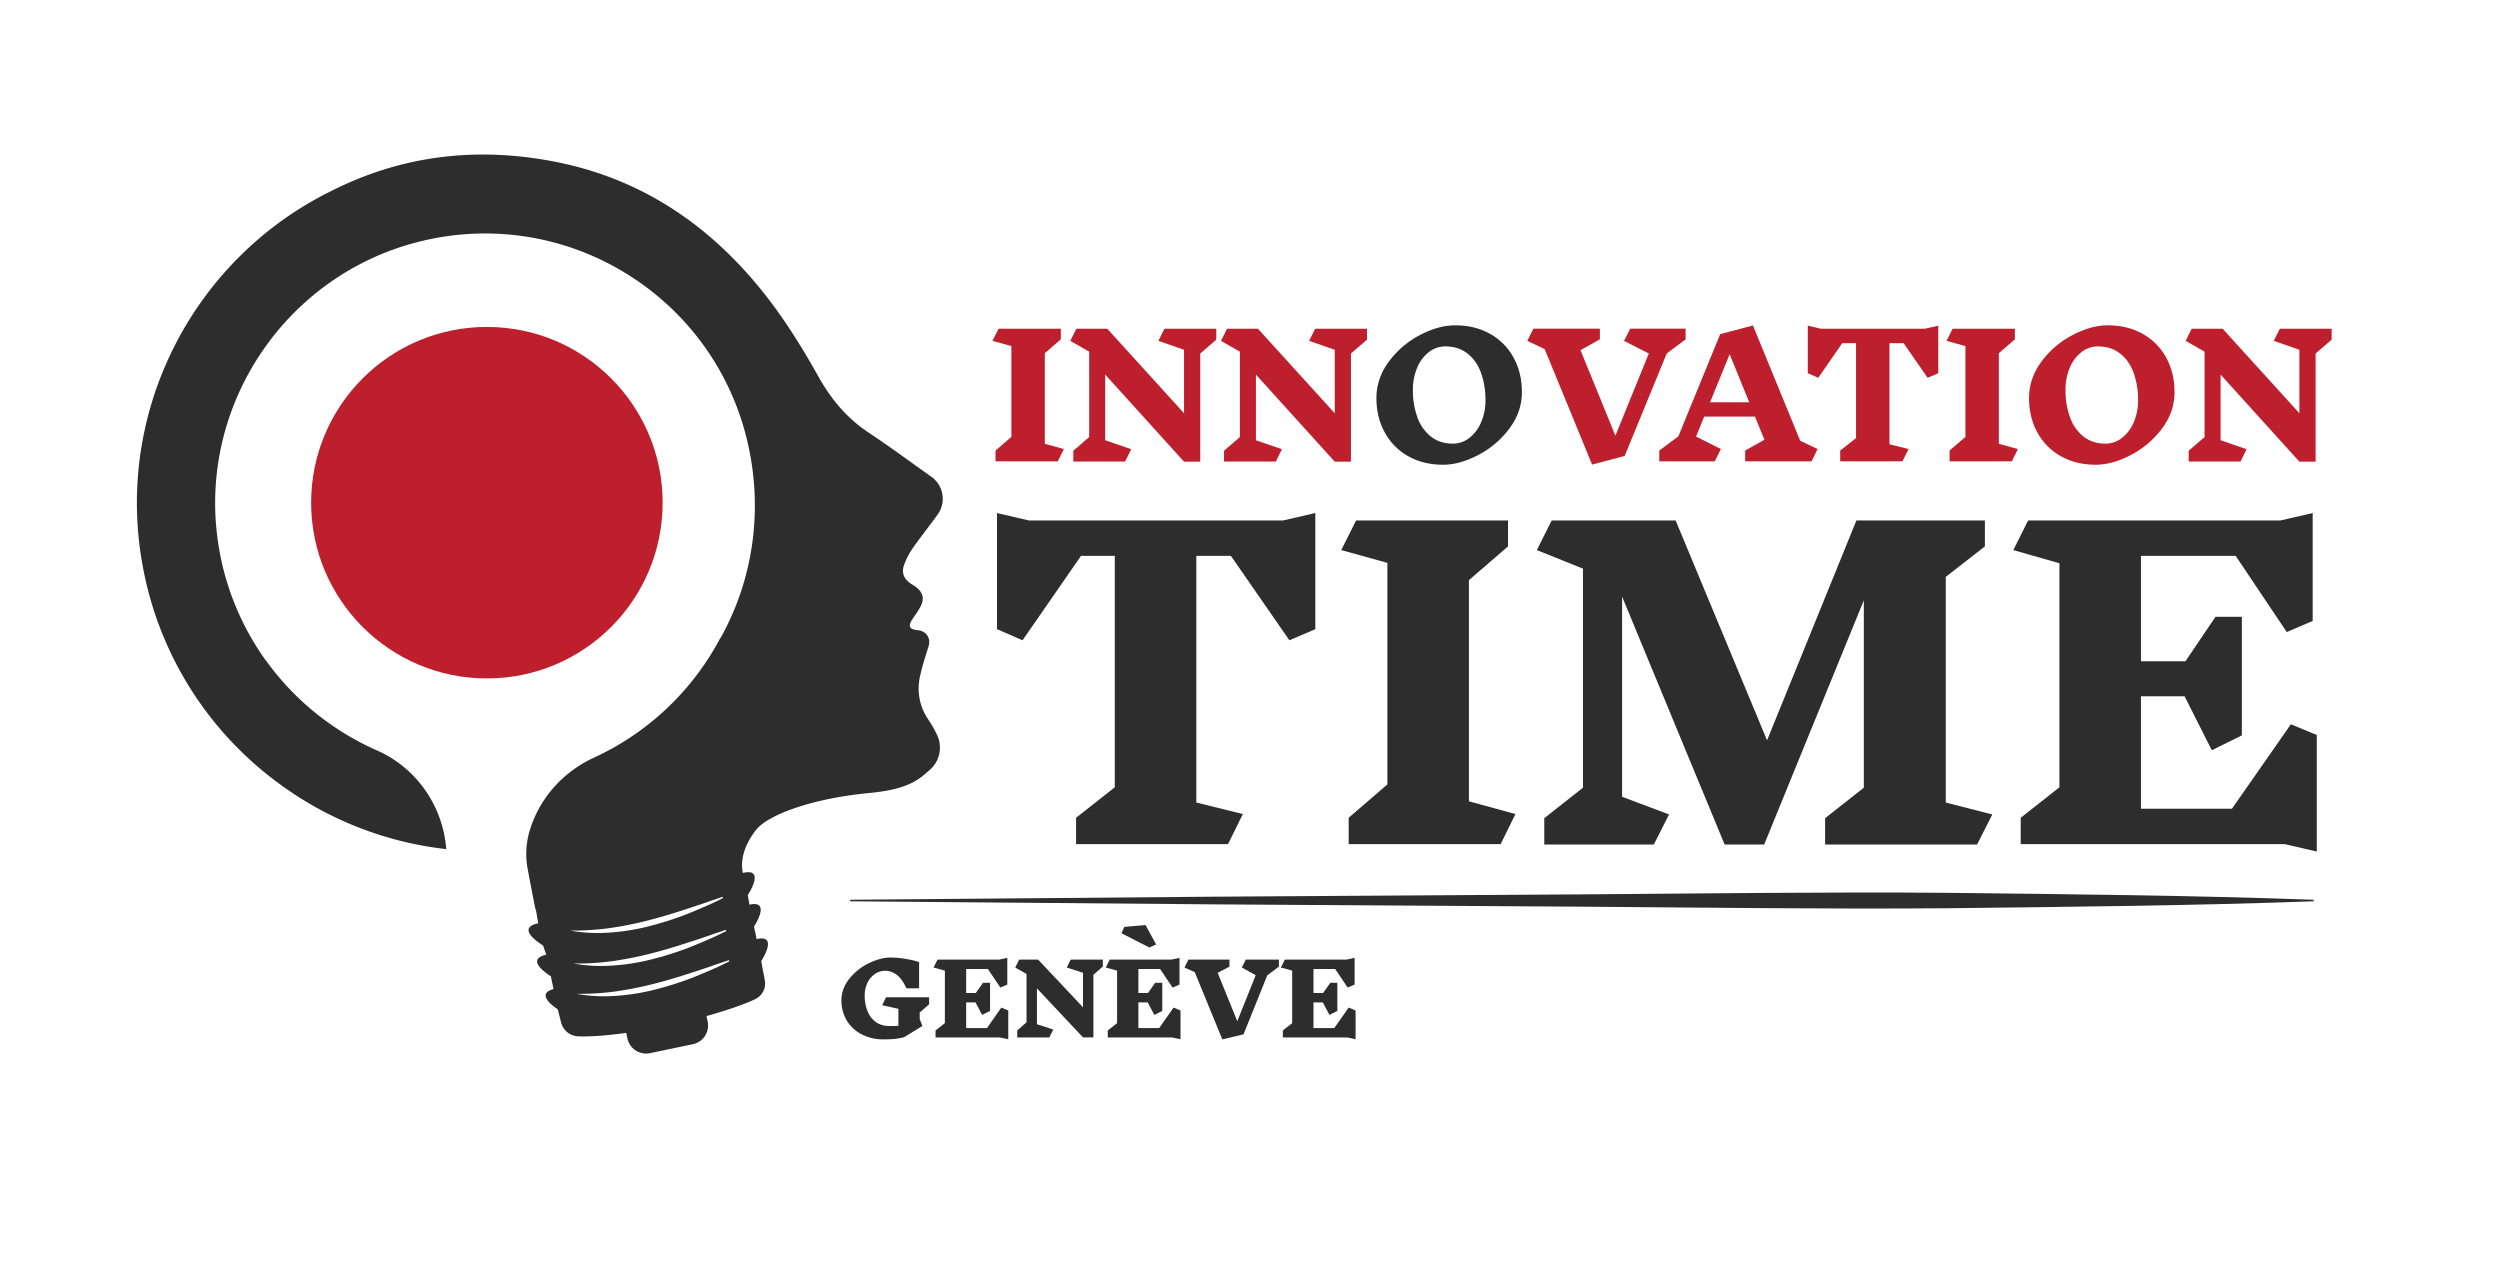 <svg id="Calque_1" data-name="Calque 1" xmlns="http://www.w3.org/2000/svg" viewBox="0 0 2750 1392"><defs><style>.cls-1{fill:#be1f2d;}.cls-2{fill:#2d2d2d;}</style></defs><title>déclinaison</title><path class="cls-1" d="M1163.577,507.489h-68.5V495.608l17.451-15.038V380.694l-20.793-5.755,6.683-13.367h68.5v11.7l-17.636,15.223v99.691l20.978,5.755Z"/><path class="cls-1" d="M1320.26,388.862v119h-17.822l-86.7-95.792v72.215l28.59,9.84-6.683,13.551h-56.993V495.793l17.451-15.037V386.82l-20.793-11.881L1184,361.572h33.974l84.468,93.008v-69.8l-28.218-9.839,6.683-13.367H1337.9v12.067Z"/><path class="cls-1" d="M1486.039,388.862v119h-17.821l-86.7-95.792v72.215l28.59,9.84-6.683,13.551h-56.993V495.793l17.451-15.037V386.82l-20.793-11.881,6.683-13.367h33.973l84.469,93.008v-69.8L1440,374.939l6.684-13.367h56.993v12.067Z"/><path class="cls-2" d="M1639.2,367.327A65.63,65.63,0,0,1,1665,393.5q9.093,16.707,9.1,37.871,0,21.72-13.83,40.1a100.771,100.771,0,0,1-34.251,29.054Q1605.591,511.2,1587.4,511.2q-21.72,0-38.336-9.375a65.788,65.788,0,0,1-25.8-26.083q-9.189-16.709-9.19-37.872,0-21.72,13.738-40.192a99.467,99.467,0,0,1,34.159-29.146q20.419-10.673,38.614-10.674Q1622.483,357.86,1639.2,367.327Zm-67.39,19.957a41.912,41.912,0,0,0-12.9,17.172,61.194,61.194,0,0,0-4.733,24.506,86.864,86.864,0,0,0,4.827,29.7,47.228,47.228,0,0,0,14.758,21.348q9.93,7.986,24.413,7.983a29.046,29.046,0,0,0,18.007-6.219,42.622,42.622,0,0,0,13-17.172A60.161,60.161,0,0,0,1634,440.1a87.805,87.805,0,0,0-4.827-29.8q-4.83-13.458-14.852-21.349t-24.5-7.89A29.055,29.055,0,0,0,1571.806,387.284Z"/><path class="cls-1" d="M1833.377,388.862l-46.226,112.686-35.829,9.468-52.167-126.981-19.121-9.1,6.684-13.367h73.143v11.7l-21.349,11.882,38.428,94.121,36.758-90.409-27.29-13.923,6.869-13.367h60.892v11.7Z"/><path class="cls-1" d="M1992.66,507.489H1919.7V495.608l21.163-11.882-10.4-25.433H1874.59l-8.911,21.906,27.29,13.738-6.683,13.552h-61.077V495.608l20.977-15.6,46.04-112.5,36.015-9.468,51.98,126.795,19.122,9.1Zm-90.037-117.884-21.535,52.908h43.069Z"/><path class="cls-1" d="M2132.078,410.583l-11.7,5.012-26.363-38.057h-15.593v111.2l20.977,5.2-6.683,13.552h-68.5V495.608l17.45-13.738V377.538h-15.223L2000.085,415.6l-11.51-5.012V358.231l14.294,3.341H2117.6l14.481-3.341Z"/><path class="cls-1" d="M2213.016,507.489h-68.5V495.608l17.452-15.038V380.694l-20.792-5.755,6.682-13.367h68.5v11.7l-17.636,15.223v99.691l20.978,5.755Z"/><path class="cls-1" d="M2357.076,367.327a65.63,65.63,0,0,1,25.8,26.177q9.093,16.707,9.1,37.871,0,21.72-13.83,40.1a100.771,100.771,0,0,1-34.251,29.054q-20.424,10.672-38.614,10.674-21.72,0-38.336-9.375a65.8,65.8,0,0,1-25.805-26.083q-9.189-16.709-9.189-37.872,0-21.72,13.738-40.192a99.464,99.464,0,0,1,34.158-29.146q20.421-10.673,38.615-10.674Q2340.364,357.86,2357.076,367.327Zm-67.39,19.957a41.912,41.912,0,0,0-12.9,17.172,61.194,61.194,0,0,0-4.733,24.506,86.864,86.864,0,0,0,4.827,29.7,47.221,47.221,0,0,0,14.758,21.348q9.93,7.986,24.413,7.983a29.041,29.041,0,0,0,18.006-6.219,42.615,42.615,0,0,0,13-17.172,60.161,60.161,0,0,0,4.827-24.5,87.805,87.805,0,0,0-4.827-29.8q-4.83-13.458-14.852-21.349t-24.505-7.89A29.055,29.055,0,0,0,2289.686,387.284Z"/><path class="cls-1" d="M2547.172,388.862v119H2529.35l-86.7-95.792v72.215l28.59,9.84-6.684,13.551h-56.993V495.793l17.451-15.037V386.82l-20.792-11.881,6.683-13.367h33.973l84.468,93.008v-69.8l-28.217-9.839,6.682-13.367h56.993v12.067Z"/><path class="cls-2" d="M1446.853,692.078l-28.537,12.23-64.322-92.86h-38.05V882.779l51.186,12.683-16.307,33.067H1183.677v-28.99l42.579-33.52V611.448h-37.144l-64.322,92.86-28.084-12.23V564.34l34.879,8.153h279.936l35.332-8.153Z"/><path class="cls-2" d="M1650.687,928.529H1483.54v-28.99l42.579-36.691v-243.7l-50.732-14.042,16.306-32.614H1658.84V601.03l-43.032,37.144V881.42l51.186,14.042Z"/><path class="cls-2" d="M2174.771,928.982H2007.625v-28.99l42.58-33.52v-206.1l-109.62,268.613H1897.1L1784.31,656.293V876.437l51.639,19.478-16.761,33.067H1698.7v-28.99l42.579-33.52V625.491l-50.732-20.384,16.306-32.614H1843.2l100.56,241.887,98.295-241.887h141.328V601.03l-43.034,33.52V882.779l51.187,13.136Z"/><path class="cls-2" d="M2513.141,928.529H2222.786v-28.99l42.579-33.52V619.6l-50.732-14.5,16.306-32.614h277.672l35.332-8.153V683.018l-28.537,12.23-56.169-83.8H2355.054V727.409h48.92l33.068-48.921h28.99V808.944l-33.067,16.307-29.9-59.339h-48.015V889.573h100.107l64.774-92.859,28.537,11.777V936.682Z"/><path class="cls-2" d="M935.228,989.727l402.438-3.388L1740.1,983.8c134.147-.915,268.293-2.805,402.439-1.694,134.146,1.545,268.292,2.769,402.438,7.624v1.7c-134.146,4.856-268.292,6.08-402.438,7.625-134.146,1.11-268.292-.778-402.439-1.7l-402.438-2.541-402.438-3.389Z"/><circle class="cls-1" cx="535.584" cy="552.95" r="193.324"/><path class="cls-2" d="M1020.97,791.263a59.986,59.986,0,0,1-9.039-46.848c2.44-11.246,5.915-22.31,9.446-33.278,2.96-9.193-2.509-17.157-12.131-17.991-8.957-.777-10.652-4.368-5.649-11.947,2.8-4.234,5.832-8.335,8.323-12.743,5.507-9.751,3.712-17.019-5.488-23.539-1.379-.977-2.869-1.8-4.269-2.745-8.111-5.49-10.866-12.213-7.449-21.319a80.957,80.957,0,0,1,9.355-17.914c8.793-12.539,18.371-24.523,27.351-36.935a29.675,29.675,0,0,0-6.953-41.587c-22.927-16.2-45.464-32.992-68.863-48.478-23.754-15.72-41.269-36.6-54.969-61.091-19.1-34.134-39.735-67.228-64.531-97.587C776.187,243.9,701.367,194.939,607.384,177.292c-84.308-15.832-165.912-6.377-243.757,33.2C209.537,286.608,121.042,460.286,159.6,635.683a380.9,380.9,0,0,0,137.636,218.91l.118.092c3.179,2.487,6.383,4.941,9.636,7.325.825.605,1.655,1.2,2.484,1.8,1.839,1.33,3.7,2.634,5.56,3.932a381.24,381.24,0,0,0,175.821,66.274l-.013-.173-.008-.111c-3.711-47.345-32.826-89.221-76.307-108.318a296.49,296.49,0,0,1-46.775-25.852c-.076-.051-.15-.1-.225-.154q-3.726-2.523-7.376-5.152c-1-.723-2-1.464-2.992-2.2-1.451-1.076-2.9-2.154-4.333-3.256-1.745-1.337-3.468-2.7-5.183-4.078-.622-.5-1.247-1-1.865-1.506a298.23,298.23,0,0,1-53.233-56.681l-.174-.024a296.525,296.525,0,0,1-52.507-130.036c-22.117-148.928,72.6-291.85,218.273-329.889,163.868-42.79,328.929,59.388,364.95,223.24,16.485,74.991,4.245,149.885-30.524,212.061l-.278.021c-1.726,3.273-3.529,6.5-5.371,9.694a297.816,297.816,0,0,1-133.522,121.79c-35.016,16.086-61.086,46.107-71.275,82.184a89.448,89.448,0,0,0-1.553,41.025c2.358,12.387,5.733,30.033,8.457,43.93l.428-.042c1.373,8.094,2.51,14.785,2.578,15.114-26.635,5.605,5.315,24.372,5.315,24.372.443,1.6,3.627,10.137,3.627,10.137-23.326,5.177.24,20.834,4.965,23.782l2.944,14.1c-18.818,4.974-2.153,17.727,4.648,22.268l3.708,14.544a20.164,20.164,0,0,0,18.629,15.151c12.6.583,31.151-.73,53.008-3.8l1.257,6.023a21.03,21.03,0,0,0,24.883,16.289l47.122-9.837a21.029,21.029,0,0,0,16.288-24.881l-1.27-6.083c21.434-6.012,43.006-13.306,54.147-18.92a18.877,18.877,0,0,0,10-20.322l-3.947-21.239c1.821-2.822,18.467-29.461-5.052-24.2l-2.87-13.747c2.145-3.349,18.081-29.24-5.035-24.122,0,0-1.509-8.928-1.811-10.562,0,0,20.274-30.5-5.473-24.331v0c-2.241-10.738-.911-27.414,14.555-47.328,12.341-15.89,59.422-34.4,125.1-40.657,43.4-4.133,54.586-15.243,66.335-25.685a32.268,32.268,0,0,0,7.976-37.4A114.581,114.581,0,0,0,1020.97,791.263ZM669.912,1021.01A396.5,396.5,0,0,0,712,1012.68c13.923-3.531,27.749-7.7,41.517-12.225,6.9-2.214,13.8-4.464,20.671-6.843,3.438-1.189,6.845-2.485,10.317-3.573l5.174-1.749,2.589-.875,1.294-.438.647-.219.324-.109.162-.055.081-.027.04-.014c.111.312-.191-.717.259.7.424,1.424.1.406.18.728l-.039.019-.078.038-.156.075-.311.151-.623.3-1.245.6-2.491,1.207-4.985,2.415c-3.324,1.616-6.711,3.02-10.069,4.534-6.749,2.914-13.522,5.777-20.35,8.481a357.632,357.632,0,0,1-41.782,13.251,237.472,237.472,0,0,1-42.936,6.8,171.8,171.8,0,0,1-43.007-2.236A301.217,301.217,0,0,0,669.912,1021.01Zm3.608,36.261a396.808,396.808,0,0,0,42.089-8.331c13.923-3.531,27.749-7.7,41.517-12.224,6.9-2.214,13.8-4.465,20.671-6.843,3.438-1.19,6.845-2.485,10.316-3.573l5.175-1.749,2.588-.875,1.3-.438.647-.219.323-.11.162-.054.081-.028.04-.013c.112.312-.191-.718.26.7.424,1.424.1.4.179.728l-.039.018-.077.038-.156.076-.311.151-.623.3-1.245.6-2.492,1.207-4.984,2.414c-3.324,1.616-6.712,3.021-10.069,4.534-6.749,2.914-13.522,5.778-20.35,8.482a357.777,357.777,0,0,1-41.783,13.251,237.459,237.459,0,0,1-42.935,6.8,171.708,171.708,0,0,1-43.008-2.236A301.221,301.221,0,0,0,673.52,1057.271Zm128.661.315-.039.019-.078.037-.156.076-.311.151-.622.3-1.246.6-2.491,1.208-4.985,2.414c-3.323,1.616-6.711,3.021-10.068,4.534-6.749,2.914-13.523,5.778-20.35,8.482a357.777,357.777,0,0,1-41.783,13.251,237.467,237.467,0,0,1-42.937,6.8,171.7,171.7,0,0,1-43.006-2.236,301.092,301.092,0,0,0,42.729-2.607,397.037,397.037,0,0,0,42.088-8.33c13.923-3.532,27.749-7.7,41.518-12.225,6.9-2.214,13.8-4.465,20.67-6.844,3.438-1.189,6.845-2.485,10.317-3.572l5.175-1.75,2.588-.875,1.294-.437.648-.219.323-.11.162-.054.08-.027.042-.014c.11.312-.192-.717.259.695C802.425,1058.281,802.1,1057.263,802.181,1057.586Z"/><path class="cls-2" d="M1011.667,1120.969l2.943,7.629-20.056,12.317a64.059,64.059,0,0,1-11.063,1.962q-5.289.434-11.39.436a51.461,51.461,0,0,1-24.308-5.559,40.711,40.711,0,0,1-16.4-15.315,42.369,42.369,0,0,1-5.831-22.181q0-12.753,8.665-23.6a61.956,61.956,0,0,1,21.473-17.113q12.807-6.267,24.362-6.268a102.514,102.514,0,0,1,16.84,1.635q9.646,1.635,14.115,3.488v28.776H997.062q-4.471-10.026-10.41-14.66a20.577,20.577,0,0,0-12.917-4.633,19.741,19.741,0,0,0-11.39,3.543,24.313,24.313,0,0,0-8.175,9.756,31.414,31.414,0,0,0-3,13.842,46.162,46.162,0,0,0,2.943,16.841,27.055,27.055,0,0,0,9.048,12.153q6.1,4.578,15.042,4.578h3.378q4.251,0,6.649-.217v-18.64l-17.876-4.033,4.36-8.72h47.306v7.739l-10.355,9.047Z"/><path class="cls-2" d="M1100.065,1141.242h-70.959V1133.5l10.247-8.066v-57.771l-12.426-3.379,4.36-8.72h67.689l9.046-1.963v29.431l-7.629,3.271-13.734-20.383h-23.871V1092.3h10.572l7.957-11.227h7.74v30.956l-8.721,4.361-7.3-13.735h-10.246v28.231h22.89l15.8-22.563,7.631,3.27v31.61Z"/><path class="cls-2" d="M1202.742,1072.245v68.888H1191.3l-50.685-53.955v39.459l17.986,5.884-4.361,8.721h-35.316V1133.5l10.246-8.939v-53.192l-12.425-7.085,4.36-8.72h20.818L1191.3,1108v-37.932l-17.876-5.777,4.361-8.72H1213.1v7.63Z"/><path class="cls-2" d="M1289.505,1141.242h-70.959V1133.5l10.246-8.066v-57.771l-12.427-3.379,4.361-8.72h67.688l9.048-1.963v29.431l-7.63,3.271-13.734-20.383h-23.871V1092.3H1262.8l7.957-11.227h7.738v30.956l-8.72,4.361-7.3-13.735h-10.246v28.231h22.889l15.806-22.563,7.63,3.27v31.61Zm-25.18-98.972-30.737-15.7,3.161-6.976,23.325-2.071,11.663,21.364Z"/><path class="cls-2" d="M1394.034,1072.79l-26.16,64.964-23.326,5.559-30.3-73.9-11.336-5.123,4.36-8.72H1352.4v7.739l-12.971,6.758,21.582,53.3,20.274-50.684-15.26-8.394,4.36-8.72h36.406v7.739Z"/><path class="cls-2" d="M1482.105,1141.242h-70.959V1133.5l10.247-8.066v-57.771l-12.427-3.379,4.36-8.72h67.689l9.047-1.963v29.431l-7.629,3.271-13.735-20.383h-23.871V1092.3H1455.4l7.957-11.227h7.739v30.956l-8.72,4.361-7.3-13.735h-10.246v28.231h22.89l15.8-22.563,7.63,3.27v31.61Z"/></svg>